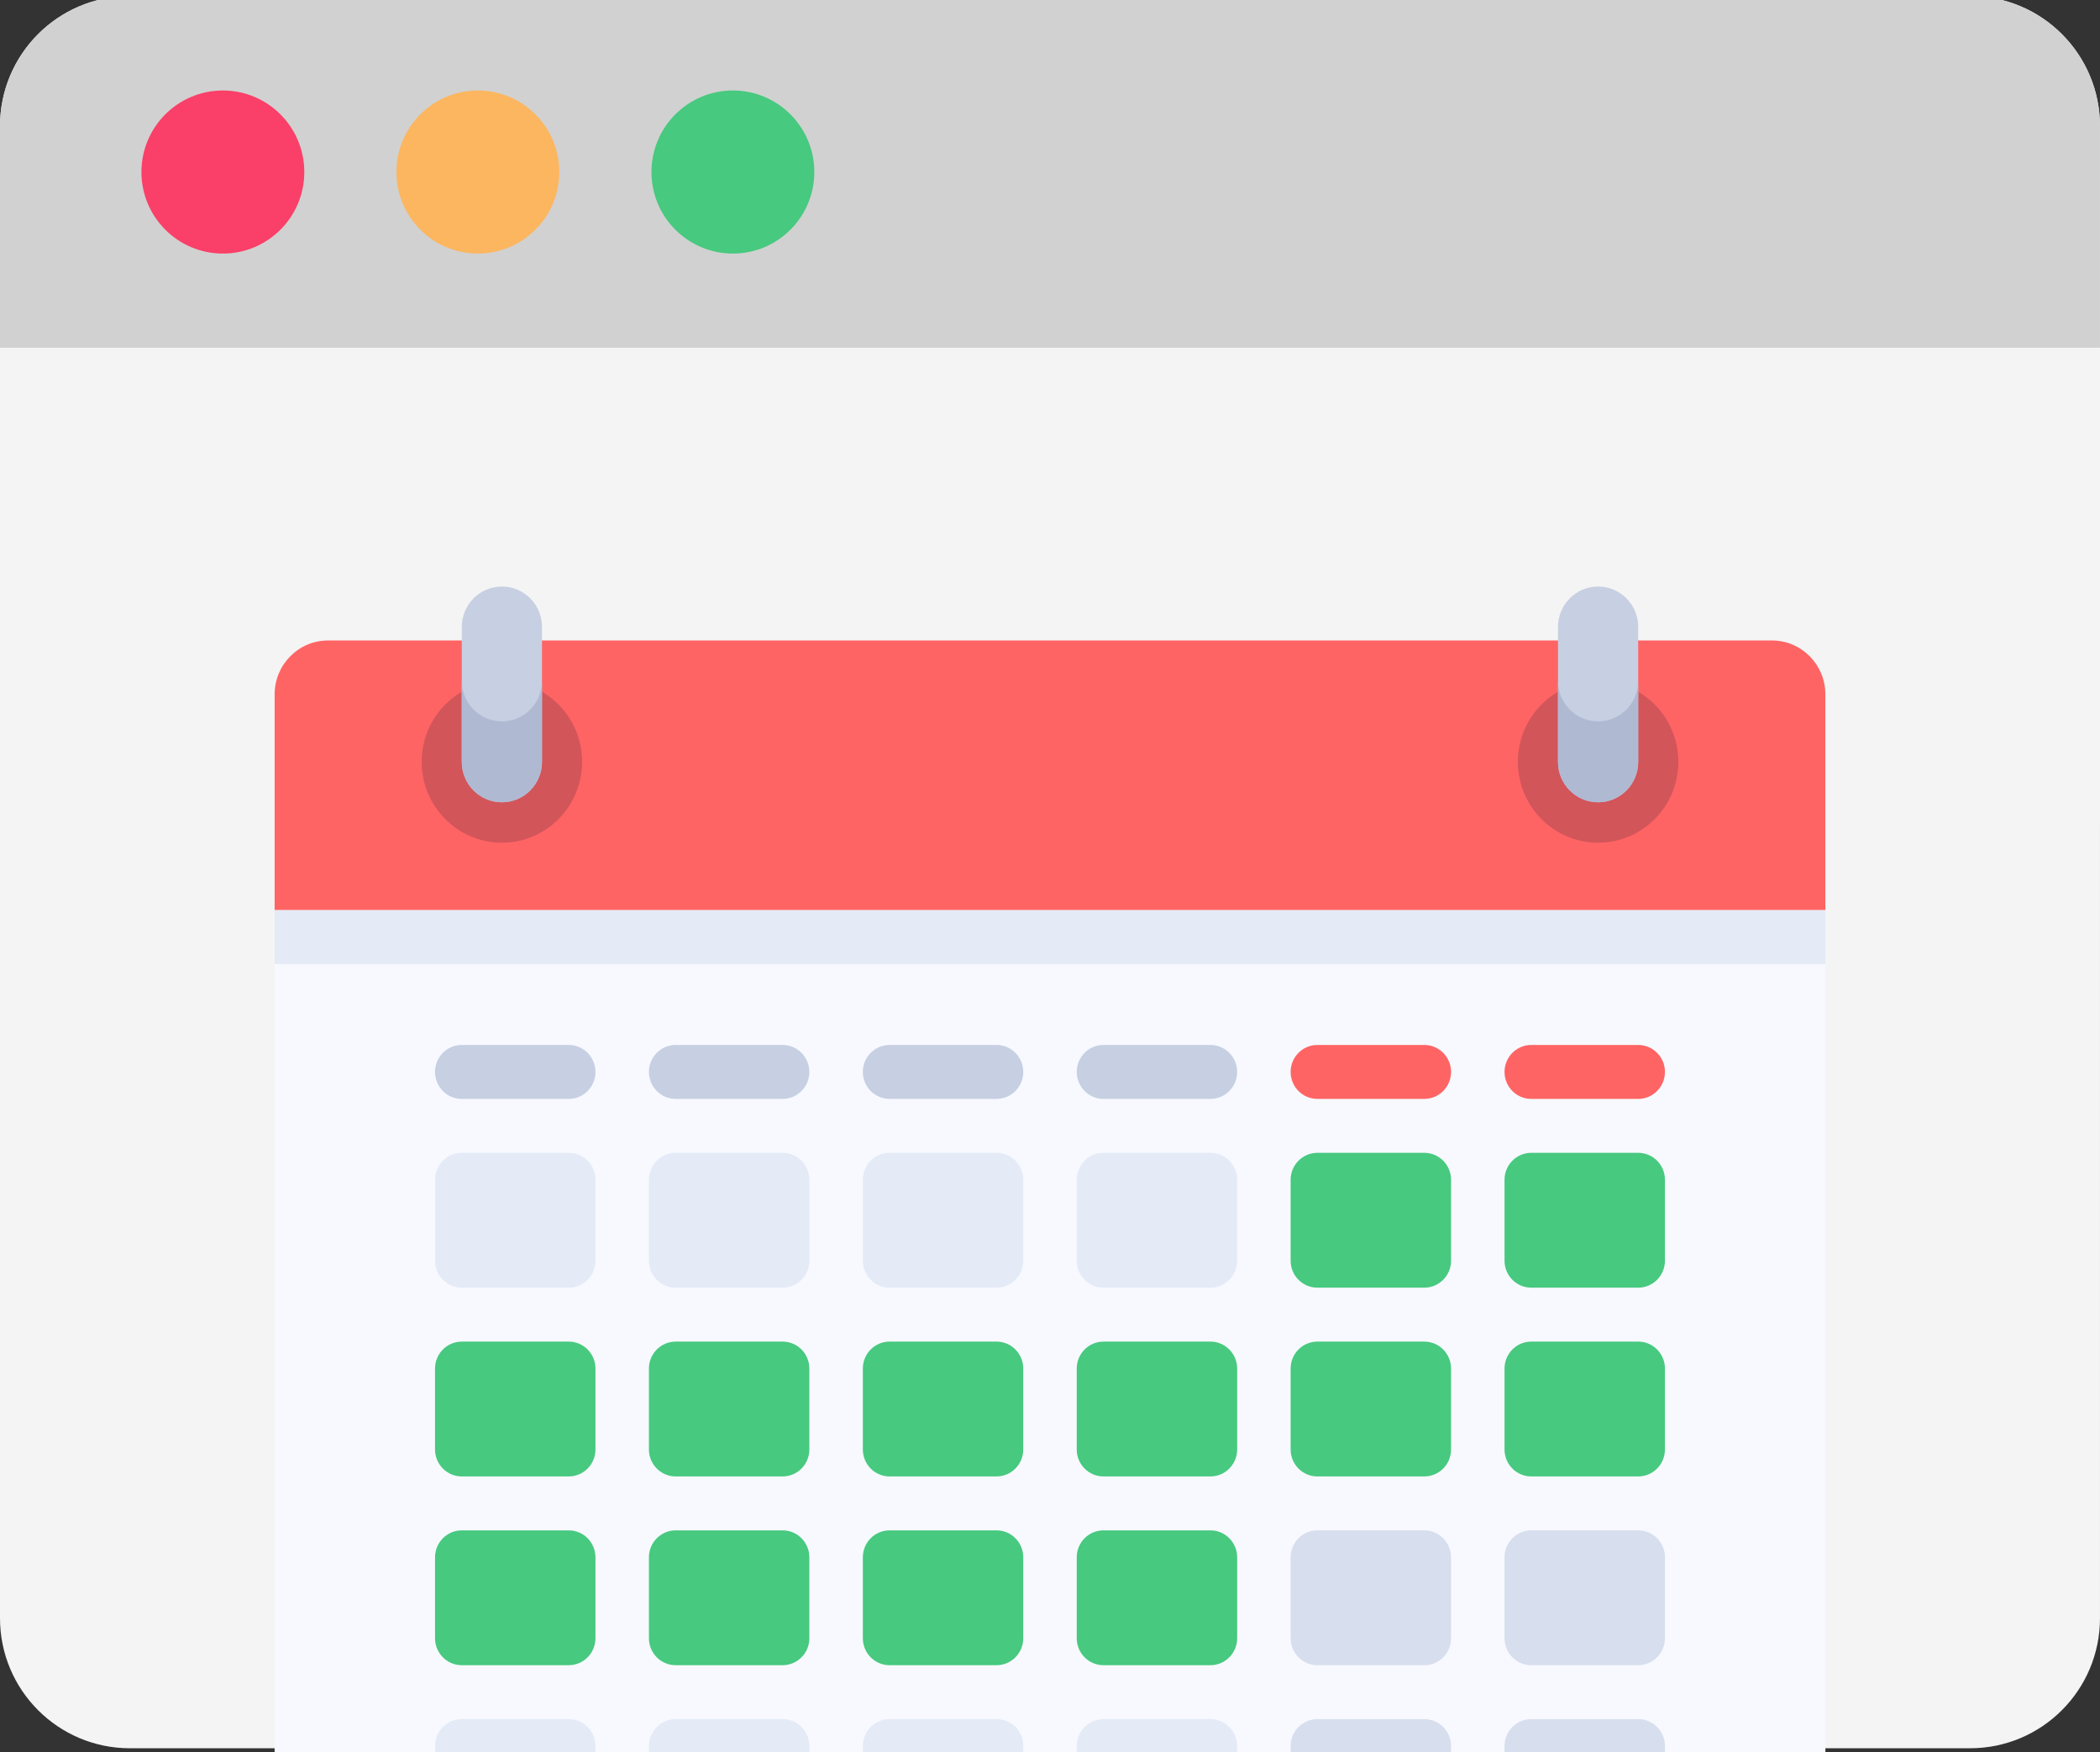 <svg width="145" height="121" viewBox="0 0 145 121" fill="none" xmlns="http://www.w3.org/2000/svg">
<rect x="0" y="0" width="145" height="121" fill="#333333" stroke="none"/>
<g clip-path="url(#clip0)">
<path d="M144.999 8.711V111.746C144.999 116.707 140.984 120.729 136.03 120.729H8.966C4.016 120.729 0 116.707 0 111.746V8.711C0 3.75 4.016 -0.271 8.966 -0.271H136.03C140.984 -0.271 144.999 3.75 144.999 8.711Z" fill="#F4F4F4"/>
<path d="M144.999 8.711V24.029H0V8.711C0 3.75 4.016 -0.271 8.966 -0.271H136.03C140.984 -0.271 144.999 3.75 144.999 8.711Z" fill="#D1D1D1"/>
<path d="M144.999 24.028V56.946H43.947C41.251 56.946 38.878 55.159 38.132 52.563L36.691 47.549C35.942 44.953 33.572 43.166 30.876 43.166H19.504C16.808 43.166 14.435 44.953 13.689 47.549L12.248 52.563C11.499 55.159 9.129 56.946 6.433 56.946H0V24.028H144.999Z" fill="#F4F4F4"/>
<path d="M15.389 17.51C18.494 17.51 21.011 14.989 21.011 11.88C21.011 8.77 18.494 6.249 15.389 6.249C12.283 6.249 9.766 8.77 9.766 11.88C9.766 14.989 12.283 17.51 15.389 17.51Z" fill="#FA3F68"/>
<path d="M50.604 17.51C53.709 17.51 56.226 14.989 56.226 11.88C56.226 8.77 53.709 6.249 50.604 6.249C47.499 6.249 44.981 8.77 44.981 11.88C44.981 14.989 47.499 17.51 50.604 17.51Z" fill="#47C97F"/>
<path d="M32.995 17.51C36.1 17.51 38.618 14.989 38.618 11.88C38.618 8.77 36.1 6.249 32.995 6.249C29.89 6.249 27.373 8.77 27.373 11.88C27.373 14.989 29.89 17.51 32.995 17.51Z" fill="#FCB65F"/>
<g clip-path="url(#clip1)">
<path d="M122.346 137.341H22.654C20.614 137.341 18.962 135.673 18.962 133.616V47.953C18.962 45.896 20.614 44.228 22.654 44.228H122.346C124.385 44.228 126.038 45.896 126.038 47.953V133.616C126.038 135.673 124.385 137.341 122.346 137.341Z" fill="#F7F9FF"/>
<path d="M126.038 62.851H18.962V47.953C18.962 45.896 20.614 44.228 22.654 44.228H122.346C124.385 44.228 126.038 45.896 126.038 47.953V62.851Z" fill="#FF6464"/>
<path d="M126.038 62.851H18.962V66.575H126.038V62.851Z" fill="#E4EAF6"/>
<path d="M34.654 58.195C37.713 58.195 40.193 55.694 40.193 52.608C40.193 49.523 37.713 47.022 34.654 47.022C31.595 47.022 29.116 49.523 29.116 52.608C29.116 55.694 31.595 58.195 34.654 58.195Z" fill="#D2555A"/>
<path d="M34.654 55.402C33.124 55.402 31.885 54.151 31.885 52.609V43.297C31.885 41.755 33.125 40.504 34.654 40.504C36.183 40.504 37.423 41.755 37.423 43.297V52.608C37.423 54.151 36.183 55.402 34.654 55.402Z" fill="#C7CFE2"/>
<path d="M34.654 49.815C33.124 49.815 31.885 48.564 31.885 47.022V52.609C31.885 54.151 33.125 55.402 34.654 55.402C36.183 55.402 37.423 54.151 37.423 52.609V47.022C37.423 48.564 36.183 49.815 34.654 49.815Z" fill="#AFB9D2"/>
<path d="M110.345 58.195C113.404 58.195 115.883 55.694 115.883 52.608C115.883 49.523 113.404 47.022 110.345 47.022C107.286 47.022 104.806 49.523 104.806 52.608C104.806 55.694 107.286 58.195 110.345 58.195Z" fill="#D2555A"/>
<path d="M110.345 55.402C108.815 55.402 107.576 54.151 107.576 52.609V43.297C107.575 41.755 108.815 40.504 110.345 40.504C111.874 40.504 113.114 41.755 113.114 43.297V52.608C113.114 54.151 111.874 55.402 110.345 55.402Z" fill="#C7CFE2"/>
<path d="M110.345 49.815C108.815 49.815 107.576 48.564 107.576 47.022V52.609C107.576 54.151 108.816 55.402 110.345 55.402C111.874 55.402 113.114 54.151 113.114 52.609V47.022C113.114 48.564 111.874 49.815 110.345 49.815Z" fill="#AFB9D2"/>
<path d="M39.269 88.922H31.885C30.865 88.922 30.038 88.088 30.038 87.06V81.473C30.038 80.445 30.865 79.611 31.885 79.611H39.269C40.289 79.611 41.115 80.445 41.115 81.473V87.06C41.115 88.088 40.289 88.922 39.269 88.922Z" fill="#E4EAF6"/>
<path d="M54.038 88.922H46.654C45.634 88.922 44.807 88.088 44.807 87.06V81.473C44.807 80.445 45.634 79.611 46.654 79.611H54.038C55.058 79.611 55.884 80.445 55.884 81.473V87.06C55.884 88.088 55.058 88.922 54.038 88.922Z" fill="#E4EAF6"/>
<path d="M68.808 88.922H61.423C60.404 88.922 59.577 88.088 59.577 87.06V81.473C59.577 80.445 60.404 79.611 61.423 79.611H68.808C69.827 79.611 70.654 80.445 70.654 81.473V87.06C70.654 88.088 69.827 88.922 68.808 88.922Z" fill="#E4EAF6"/>
<path d="M83.577 88.922H76.192C75.173 88.922 74.346 88.088 74.346 87.06V81.473C74.346 80.445 75.173 79.611 76.192 79.611H83.577C84.596 79.611 85.423 80.445 85.423 81.473V87.06C85.423 88.088 84.596 88.922 83.577 88.922Z" fill="#E4EAF6"/>
<path d="M98.345 88.922H90.961C89.941 88.922 89.115 88.088 89.115 87.06V81.473C89.115 80.445 89.941 79.611 90.961 79.611H98.345C99.365 79.611 100.192 80.445 100.192 81.473V87.06C100.192 88.088 99.365 88.922 98.345 88.922Z" fill="#47C97F"/>
<path d="M113.114 88.922H105.73C104.71 88.922 103.884 88.088 103.884 87.06V81.473C103.884 80.445 104.71 79.611 105.73 79.611H113.114C114.134 79.611 114.961 80.445 114.961 81.473V87.06C114.96 88.088 114.134 88.922 113.114 88.922Z" fill="#47C97F"/>
<path d="M39.269 75.887H31.885C30.865 75.887 30.038 75.053 30.038 74.024C30.038 72.996 30.865 72.162 31.885 72.162H39.269C40.289 72.162 41.115 72.996 41.115 74.024C41.115 75.053 40.289 75.887 39.269 75.887Z" fill="#C7CFE2"/>
<path d="M54.038 75.887H46.654C45.634 75.887 44.807 75.053 44.807 74.024C44.807 72.996 45.634 72.162 46.654 72.162H54.038C55.058 72.162 55.884 72.996 55.884 74.024C55.884 75.053 55.058 75.887 54.038 75.887Z" fill="#C7CFE2"/>
<path d="M68.808 75.887H61.423C60.404 75.887 59.577 75.053 59.577 74.024C59.577 72.996 60.404 72.162 61.423 72.162H68.808C69.827 72.162 70.654 72.996 70.654 74.024C70.654 75.053 69.827 75.887 68.808 75.887Z" fill="#C7CFE2"/>
<path d="M83.577 75.887H76.192C75.173 75.887 74.346 75.053 74.346 74.024C74.346 72.996 75.173 72.162 76.192 72.162H83.577C84.596 72.162 85.423 72.996 85.423 74.024C85.423 75.053 84.596 75.887 83.577 75.887Z" fill="#C7CFE2"/>
<path d="M98.345 75.887H90.961C89.941 75.887 89.115 75.053 89.115 74.024C89.115 72.996 89.941 72.162 90.961 72.162H98.345C99.365 72.162 100.192 72.996 100.192 74.024C100.192 75.053 99.365 75.887 98.345 75.887Z" fill="#FF6464"/>
<path d="M113.114 75.887H105.73C104.71 75.887 103.884 75.053 103.884 74.024C103.884 72.996 104.71 72.162 105.73 72.162H113.114C114.134 72.162 114.961 72.996 114.961 74.024C114.96 75.053 114.134 75.887 113.114 75.887Z" fill="#FF6464"/>
<path d="M39.269 101.958H31.885C30.865 101.958 30.038 101.124 30.038 100.096V94.509C30.038 93.481 30.865 92.647 31.885 92.647H39.269C40.289 92.647 41.115 93.481 41.115 94.509V100.096C41.115 101.124 40.289 101.958 39.269 101.958Z" fill="#47C97F"/>
<path d="M54.038 101.958H46.654C45.634 101.958 44.807 101.124 44.807 100.096V94.509C44.807 93.481 45.634 92.647 46.654 92.647H54.038C55.058 92.647 55.884 93.481 55.884 94.509V100.096C55.884 101.124 55.058 101.958 54.038 101.958Z" fill="#47C97F"/>
<path d="M68.808 101.958H61.423C60.404 101.958 59.577 101.124 59.577 100.096V94.509C59.577 93.481 60.404 92.647 61.423 92.647H68.808C69.827 92.647 70.654 93.481 70.654 94.509V100.096C70.654 101.124 69.827 101.958 68.808 101.958Z" fill="#47C97F"/>
<path d="M83.577 101.958H76.192C75.173 101.958 74.346 101.124 74.346 100.096V94.509C74.346 93.481 75.173 92.647 76.192 92.647H83.577C84.596 92.647 85.423 93.481 85.423 94.509V100.096C85.423 101.124 84.596 101.958 83.577 101.958Z" fill="#47C97F"/>
<path d="M98.345 101.958H90.961C89.941 101.958 89.115 101.124 89.115 100.096V94.509C89.115 93.481 89.941 92.647 90.961 92.647H98.345C99.365 92.647 100.192 93.481 100.192 94.509V100.096C100.192 101.124 99.365 101.958 98.345 101.958Z" fill="#47C97F"/>
<path d="M113.114 101.958H105.73C104.71 101.958 103.884 101.124 103.884 100.096V94.509C103.884 93.481 104.71 92.647 105.73 92.647H113.114C114.134 92.647 114.961 93.481 114.961 94.509V100.096C114.96 101.124 114.134 101.958 113.114 101.958Z" fill="#47C97F"/>
<path d="M39.269 114.994H31.885C30.865 114.994 30.038 114.16 30.038 113.131V107.545C30.038 106.516 30.865 105.682 31.885 105.682H39.269C40.289 105.682 41.115 106.516 41.115 107.545V113.131C41.115 114.16 40.289 114.994 39.269 114.994Z" fill="#47C97F"/>
<path d="M54.038 114.994H46.654C45.634 114.994 44.807 114.16 44.807 113.131V107.545C44.807 106.516 45.634 105.682 46.654 105.682H54.038C55.058 105.682 55.884 106.516 55.884 107.545V113.131C55.884 114.16 55.058 114.994 54.038 114.994Z" fill="#47C97F"/>
<path d="M68.808 114.994H61.423C60.404 114.994 59.577 114.16 59.577 113.131V107.545C59.577 106.516 60.404 105.682 61.423 105.682H68.808C69.827 105.682 70.654 106.516 70.654 107.545V113.131C70.654 114.16 69.827 114.994 68.808 114.994Z" fill="#47C97F"/>
<path d="M83.577 114.994H76.192C75.173 114.994 74.346 114.16 74.346 113.131V107.545C74.346 106.516 75.173 105.682 76.192 105.682H83.577C84.596 105.682 85.423 106.516 85.423 107.545V113.131C85.423 114.16 84.596 114.994 83.577 114.994Z" fill="#47C97F"/>
<path d="M98.345 114.994H90.961C89.941 114.994 89.115 114.16 89.115 113.131V107.545C89.115 106.516 89.941 105.682 90.961 105.682H98.345C99.365 105.682 100.192 106.516 100.192 107.545V113.131C100.192 114.16 99.365 114.994 98.345 114.994Z" fill="#D7DEED"/>
<path d="M113.114 114.994H105.73C104.71 114.994 103.884 114.16 103.884 113.131V107.545C103.884 106.516 104.71 105.682 105.73 105.682H113.114C114.134 105.682 114.961 106.516 114.961 107.545V113.131C114.96 114.16 114.134 114.994 113.114 114.994Z" fill="#D7DEED"/>
<path d="M39.269 128.03H31.885C30.865 128.03 30.038 127.196 30.038 126.167V120.58C30.038 119.552 30.865 118.718 31.885 118.718H39.269C40.289 118.718 41.115 119.552 41.115 120.58V126.167C41.115 127.196 40.289 128.03 39.269 128.03Z" fill="#E4EAF6"/>
<path d="M54.038 128.03H46.654C45.634 128.03 44.807 127.196 44.807 126.167V120.58C44.807 119.552 45.634 118.718 46.654 118.718H54.038C55.058 118.718 55.884 119.552 55.884 120.58V126.167C55.884 127.196 55.058 128.03 54.038 128.03Z" fill="#E4EAF6"/>
<path d="M68.808 128.03H61.423C60.404 128.03 59.577 127.196 59.577 126.167V120.58C59.577 119.552 60.404 118.718 61.423 118.718H68.808C69.827 118.718 70.654 119.552 70.654 120.58V126.167C70.654 127.196 69.827 128.03 68.808 128.03Z" fill="#E4EAF6"/>
<path d="M83.577 128.03H76.192C75.173 128.03 74.346 127.196 74.346 126.167V120.58C74.346 119.552 75.173 118.718 76.192 118.718H83.577C84.596 118.718 85.423 119.552 85.423 120.58V126.167C85.423 127.196 84.596 128.03 83.577 128.03Z" fill="#E4EAF6"/>
<path d="M98.345 128.03H90.961C89.941 128.03 89.115 127.196 89.115 126.167V120.58C89.115 119.552 89.941 118.718 90.961 118.718H98.345C99.365 118.718 100.192 119.552 100.192 120.58V126.167C100.192 127.196 99.365 128.03 98.345 128.03Z" fill="#D7DEED"/>
<path d="M113.114 128.03H105.73C104.71 128.03 103.884 127.196 103.884 126.167V120.58C103.884 119.552 104.71 118.718 105.73 118.718H113.114C114.134 118.718 114.961 119.552 114.961 120.58V126.167C114.96 127.196 114.134 128.03 113.114 128.03Z" fill="#D7DEED"/>
</g>
</g>
<defs>
<clipPath id="clip0">
<rect width="145" height="121" fill="white"/>
</clipPath>
<clipPath id="clip1">
<rect width="107.077" height="108.01" fill="white" transform="translate(18.962 40.504)"/>
</clipPath>
</defs>
</svg>
